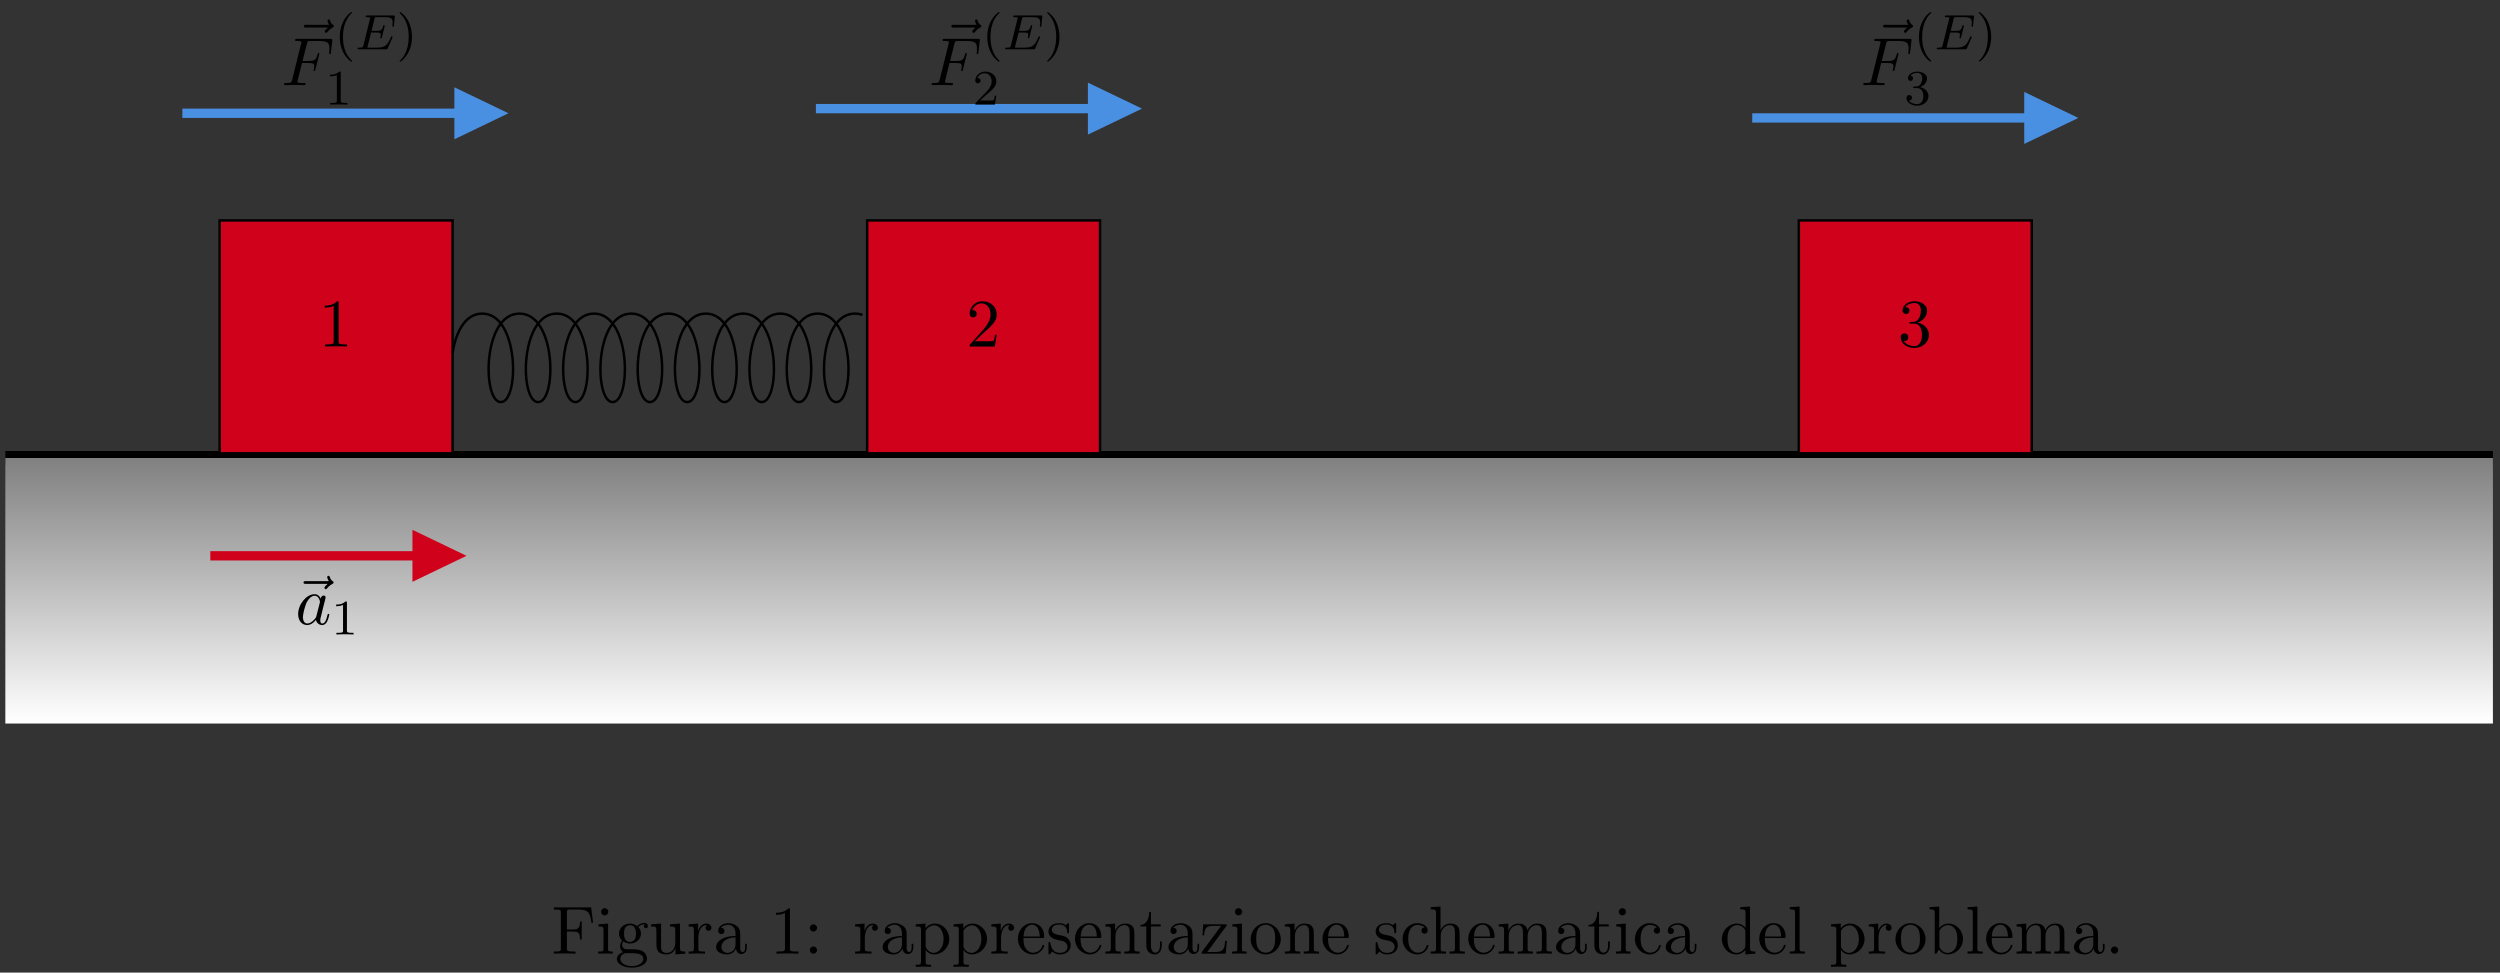 <?xml version="1.0" encoding="UTF-8"?>
<svg xmlns="http://www.w3.org/2000/svg" xmlns:xlink="http://www.w3.org/1999/xlink" width="401pt" height="156pt" viewBox="0 0 401 156" version="1.1">
<rect x="0" y="0" width="401" height="156" fill="#333333" stroke="none"/>
<defs>
<g>
<symbol overflow="visible" id="glyph0-0">
<path style="stroke:none;" d=""/>
</symbol>
<symbol overflow="visible" id="glyph0-1">
<path style="stroke:none;" d="M 3.203 -6.984 C 3.203 -7.234 3.203 -7.266 2.953 -7.266 C 2.281 -6.562 1.312 -6.562 0.969 -6.562 L 0.969 -6.234 C 1.188 -6.234 1.828 -6.234 2.406 -6.516 L 2.406 -0.859 C 2.406 -0.469 2.359 -0.344 1.391 -0.344 L 1.031 -0.344 L 1.031 0 C 1.422 -0.031 2.359 -0.031 2.797 -0.031 C 3.234 -0.031 4.188 -0.031 4.562 0 L 4.562 -0.344 L 4.219 -0.344 C 3.234 -0.344 3.203 -0.453 3.203 -0.859 Z M 3.203 -6.984 "/>
</symbol>
<symbol overflow="visible" id="glyph0-2">
<path style="stroke:none;" d="M 1.391 -0.844 L 2.547 -1.969 C 4.25 -3.469 4.891 -4.062 4.891 -5.141 C 4.891 -6.391 3.922 -7.266 2.578 -7.266 C 1.359 -7.266 0.547 -6.266 0.547 -5.297 C 0.547 -4.672 1.094 -4.672 1.125 -4.672 C 1.312 -4.672 1.688 -4.812 1.688 -5.25 C 1.688 -5.547 1.5 -5.828 1.109 -5.828 C 1.031 -5.828 1 -5.828 0.969 -5.812 C 1.219 -6.516 1.812 -6.922 2.438 -6.922 C 3.438 -6.922 3.906 -6.047 3.906 -5.141 C 3.906 -4.281 3.359 -3.406 2.766 -2.734 L 0.672 -0.406 C 0.547 -0.281 0.547 -0.266 0.547 0 L 4.594 0 L 4.891 -1.891 L 4.625 -1.891 C 4.562 -1.578 4.5 -1.094 4.391 -0.922 C 4.312 -0.844 3.594 -0.844 3.344 -0.844 Z M 1.391 -0.844 "/>
</symbol>
<symbol overflow="visible" id="glyph0-3">
<path style="stroke:none;" d="M 3.156 -3.844 C 4.062 -4.141 4.688 -4.891 4.688 -5.766 C 4.688 -6.656 3.734 -7.266 2.688 -7.266 C 1.578 -7.266 0.75 -6.609 0.75 -5.781 C 0.75 -5.422 1 -5.219 1.312 -5.219 C 1.641 -5.219 1.859 -5.453 1.859 -5.766 C 1.859 -6.312 1.359 -6.312 1.188 -6.312 C 1.531 -6.844 2.25 -6.984 2.641 -6.984 C 3.094 -6.984 3.688 -6.75 3.688 -5.766 C 3.688 -5.641 3.672 -5 3.375 -4.531 C 3.047 -4 2.688 -3.969 2.406 -3.953 C 2.328 -3.953 2.062 -3.922 1.984 -3.922 C 1.891 -3.922 1.828 -3.906 1.828 -3.797 C 1.828 -3.672 1.891 -3.672 2.078 -3.672 L 2.562 -3.672 C 3.453 -3.672 3.859 -2.938 3.859 -1.859 C 3.859 -0.375 3.109 -0.062 2.625 -0.062 C 2.156 -0.062 1.344 -0.25 0.953 -0.891 C 1.344 -0.844 1.672 -1.078 1.672 -1.5 C 1.672 -1.891 1.391 -2.109 1.062 -2.109 C 0.812 -2.109 0.453 -1.953 0.453 -1.469 C 0.453 -0.484 1.469 0.234 2.656 0.234 C 3.984 0.234 4.984 -0.75 4.984 -1.859 C 4.984 -2.766 4.297 -3.609 3.156 -3.844 Z M 3.156 -3.844 "/>
</symbol>
<symbol overflow="visible" id="glyph0-4">
<path style="stroke:none;" d="M 6.344 -7.422 L 0.359 -7.422 L 0.359 -7.078 L 0.625 -7.078 C 1.469 -7.078 1.484 -6.953 1.484 -6.562 L 1.484 -0.844 C 1.484 -0.453 1.469 -0.344 0.625 -0.344 L 0.359 -0.344 L 0.359 0 C 0.734 -0.031 1.594 -0.031 2.016 -0.031 C 2.469 -0.031 3.453 -0.031 3.844 0 L 3.844 -0.344 L 3.484 -0.344 C 2.453 -0.344 2.453 -0.484 2.453 -0.859 L 2.453 -3.547 L 3.391 -3.547 C 4.438 -3.547 4.547 -3.203 4.547 -2.266 L 4.828 -2.266 L 4.828 -5.156 L 4.547 -5.156 C 4.547 -4.25 4.438 -3.875 3.391 -3.875 L 2.453 -3.875 L 2.453 -6.641 C 2.453 -7 2.469 -7.078 2.984 -7.078 L 4.297 -7.078 C 5.938 -7.078 6.203 -6.469 6.375 -4.969 L 6.656 -4.969 Z M 6.344 -7.422 "/>
</symbol>
<symbol overflow="visible" id="glyph0-5">
<path style="stroke:none;" d="M 1.938 -4.828 L 0.406 -4.703 L 0.406 -4.359 C 1.109 -4.359 1.203 -4.297 1.203 -3.766 L 1.203 -0.828 C 1.203 -0.344 1.094 -0.344 0.359 -0.344 L 0.359 0 C 0.703 -0.016 1.297 -0.031 1.562 -0.031 C 1.938 -0.031 2.328 -0.016 2.688 0 L 2.688 -0.344 C 1.969 -0.344 1.938 -0.391 1.938 -0.812 Z M 1.969 -6.719 C 1.969 -7.062 1.703 -7.297 1.391 -7.297 C 1.062 -7.297 0.812 -7 0.812 -6.719 C 0.812 -6.422 1.062 -6.141 1.391 -6.141 C 1.703 -6.141 1.969 -6.375 1.969 -6.719 Z M 1.969 -6.719 "/>
</symbol>
<symbol overflow="visible" id="glyph0-6">
<path style="stroke:none;" d="M 2.422 -1.875 C 1.469 -1.875 1.469 -2.969 1.469 -3.219 C 1.469 -3.516 1.484 -3.859 1.641 -4.141 C 1.734 -4.266 1.984 -4.562 2.422 -4.562 C 3.375 -4.562 3.375 -3.484 3.375 -3.234 C 3.375 -2.938 3.359 -2.578 3.203 -2.312 C 3.109 -2.188 2.859 -1.875 2.422 -1.875 Z M 1.156 -1.453 C 1.156 -1.5 1.156 -1.75 1.344 -1.969 C 1.766 -1.656 2.219 -1.625 2.422 -1.625 C 3.438 -1.625 4.188 -2.375 4.188 -3.219 C 4.188 -3.625 4.016 -4.031 3.734 -4.281 C 4.141 -4.641 4.531 -4.703 4.719 -4.703 C 4.75 -4.703 4.797 -4.703 4.828 -4.688 C 4.719 -4.641 4.656 -4.531 4.656 -4.391 C 4.656 -4.203 4.797 -4.078 4.969 -4.078 C 5.078 -4.078 5.297 -4.156 5.297 -4.406 C 5.297 -4.594 5.156 -4.938 4.734 -4.938 C 4.516 -4.938 4.031 -4.875 3.578 -4.422 C 3.125 -4.781 2.656 -4.828 2.422 -4.828 C 1.406 -4.828 0.656 -4.062 0.656 -3.234 C 0.656 -2.75 0.891 -2.328 1.172 -2.109 C 1.031 -1.938 0.828 -1.578 0.828 -1.203 C 0.828 -0.859 0.969 -0.453 1.312 -0.234 C 0.656 -0.047 0.312 0.422 0.312 0.859 C 0.312 1.641 1.391 2.25 2.719 2.25 C 4 2.25 5.141 1.688 5.141 0.844 C 5.141 0.453 4.984 -0.094 4.422 -0.406 C 3.844 -0.703 3.219 -0.703 2.547 -0.703 C 2.281 -0.703 1.812 -0.703 1.734 -0.719 C 1.391 -0.766 1.156 -1.094 1.156 -1.453 Z M 2.719 2 C 1.625 2 0.875 1.438 0.875 0.859 C 0.875 0.359 1.281 -0.047 1.766 -0.078 L 2.406 -0.078 C 3.344 -0.078 4.562 -0.078 4.562 0.859 C 4.562 1.453 3.797 2 2.719 2 Z M 2.719 2 "/>
</symbol>
<symbol overflow="visible" id="glyph0-7">
<path style="stroke:none;" d="M 4.266 -0.859 L 4.266 0.125 L 5.828 0 L 5.828 -0.344 C 5.078 -0.344 4.984 -0.422 4.984 -0.953 L 4.984 -4.828 L 3.375 -4.703 L 3.375 -4.359 C 4.141 -4.359 4.234 -4.281 4.234 -3.75 L 4.234 -1.812 C 4.234 -0.859 3.703 -0.125 2.906 -0.125 C 2 -0.125 1.953 -0.625 1.953 -1.203 L 1.953 -4.828 L 0.344 -4.703 L 0.344 -4.359 C 1.203 -4.359 1.203 -4.328 1.203 -3.359 L 1.203 -1.719 C 1.203 -0.875 1.203 0.125 2.859 0.125 C 3.469 0.125 3.953 -0.188 4.266 -0.859 Z M 4.266 -0.859 "/>
</symbol>
<symbol overflow="visible" id="glyph0-8">
<path style="stroke:none;" d="M 1.828 -3.625 L 1.828 -4.828 L 0.312 -4.703 L 0.312 -4.359 C 1.062 -4.359 1.156 -4.281 1.156 -3.75 L 1.156 -0.828 C 1.156 -0.344 1.031 -0.344 0.312 -0.344 L 0.312 0 C 0.734 -0.016 1.25 -0.031 1.547 -0.031 C 1.984 -0.031 2.5 -0.031 2.938 0 L 2.938 -0.344 L 2.703 -0.344 C 1.891 -0.344 1.875 -0.453 1.875 -0.844 L 1.875 -2.531 C 1.875 -3.609 2.328 -4.578 3.156 -4.578 C 3.234 -4.578 3.266 -4.578 3.281 -4.562 C 3.25 -4.562 3.031 -4.422 3.031 -4.141 C 3.031 -3.844 3.266 -3.672 3.5 -3.672 C 3.703 -3.672 3.969 -3.812 3.969 -4.156 C 3.969 -4.5 3.625 -4.828 3.156 -4.828 C 2.359 -4.828 1.969 -4.094 1.828 -3.625 Z M 1.828 -3.625 "/>
</symbol>
<symbol overflow="visible" id="glyph0-9">
<path style="stroke:none;" d="M 3.625 -0.828 C 3.672 -0.391 3.969 0.062 4.484 0.062 C 4.719 0.062 5.375 -0.094 5.375 -0.969 L 5.375 -1.578 L 5.109 -1.578 L 5.109 -0.969 C 5.109 -0.344 4.828 -0.266 4.719 -0.266 C 4.359 -0.266 4.312 -0.766 4.312 -0.812 L 4.312 -3 C 4.312 -3.453 4.312 -3.875 3.922 -4.281 C 3.484 -4.719 2.938 -4.891 2.422 -4.891 C 1.531 -4.891 0.781 -4.375 0.781 -3.656 C 0.781 -3.328 1 -3.141 1.281 -3.141 C 1.578 -3.141 1.781 -3.359 1.781 -3.641 C 1.781 -3.781 1.719 -4.141 1.219 -4.141 C 1.516 -4.531 2.047 -4.641 2.406 -4.641 C 2.938 -4.641 3.562 -4.219 3.562 -3.25 L 3.562 -2.844 C 3 -2.812 2.234 -2.781 1.547 -2.453 C 0.734 -2.078 0.453 -1.516 0.453 -1.031 C 0.453 -0.156 1.516 0.125 2.203 0.125 C 2.922 0.125 3.422 -0.312 3.625 -0.828 Z M 3.562 -2.625 L 3.562 -1.531 C 3.562 -0.484 2.766 -0.125 2.281 -0.125 C 1.75 -0.125 1.297 -0.5 1.297 -1.047 C 1.297 -1.641 1.75 -2.547 3.562 -2.625 Z M 3.562 -2.625 "/>
</symbol>
<symbol overflow="visible" id="glyph0-10">
<path style="stroke:none;" d="M 2.094 -4.125 C 2.094 -4.438 1.828 -4.703 1.516 -4.703 C 1.203 -4.703 0.938 -4.438 0.938 -4.125 C 0.938 -3.812 1.203 -3.547 1.516 -3.547 C 1.828 -3.547 2.094 -3.812 2.094 -4.125 Z M 2.094 -0.578 C 2.094 -0.891 1.828 -1.156 1.516 -1.156 C 1.203 -1.156 0.938 -0.891 0.938 -0.578 C 0.938 -0.266 1.203 0 1.516 0 C 1.828 0 2.094 -0.266 2.094 -0.578 Z M 2.094 -0.578 "/>
</symbol>
<symbol overflow="visible" id="glyph0-11">
<path style="stroke:none;" d="M 1.875 -4.094 L 1.875 -4.828 L 0.312 -4.703 L 0.312 -4.359 C 1.078 -4.359 1.156 -4.297 1.156 -3.812 L 1.156 1.281 C 1.156 1.781 1.031 1.781 0.312 1.781 L 0.312 2.109 C 0.672 2.109 1.25 2.078 1.531 2.078 C 1.828 2.078 2.375 2.109 2.766 2.109 L 2.766 1.781 C 2.031 1.781 1.906 1.781 1.906 1.281 L 1.906 -0.641 C 1.969 -0.469 2.422 0.125 3.25 0.125 C 4.547 0.125 5.688 -0.953 5.688 -2.359 C 5.688 -3.734 4.625 -4.828 3.406 -4.828 C 2.547 -4.828 2.094 -4.344 1.875 -4.094 Z M 1.906 -1.25 L 1.906 -3.672 C 2.219 -4.234 2.766 -4.547 3.312 -4.547 C 4.109 -4.547 4.781 -3.594 4.781 -2.359 C 4.781 -1.031 4.016 -0.125 3.203 -0.125 C 2.766 -0.125 2.359 -0.344 2.062 -0.781 C 1.906 -1.016 1.906 -1.031 1.906 -1.25 Z M 1.906 -1.25 "/>
</symbol>
<symbol overflow="visible" id="glyph0-12">
<path style="stroke:none;" d="M 1.219 -2.75 C 1.281 -4.375 2.203 -4.641 2.578 -4.641 C 3.703 -4.641 3.812 -3.172 3.812 -2.75 Z M 1.203 -2.516 L 4.25 -2.516 C 4.5 -2.516 4.531 -2.516 4.531 -2.75 C 4.531 -3.828 3.938 -4.891 2.578 -4.891 C 1.312 -4.891 0.312 -3.766 0.312 -2.406 C 0.312 -0.938 1.453 0.125 2.703 0.125 C 4.031 0.125 4.531 -1.094 4.531 -1.297 C 4.531 -1.406 4.438 -1.422 4.391 -1.422 C 4.281 -1.422 4.266 -1.359 4.25 -1.281 C 3.859 -0.156 2.875 -0.156 2.766 -0.156 C 2.219 -0.156 1.781 -0.484 1.531 -0.891 C 1.203 -1.406 1.203 -2.125 1.203 -2.516 Z M 1.203 -2.516 "/>
</symbol>
<symbol overflow="visible" id="glyph0-13">
<path style="stroke:none;" d="M 2.266 -2.109 C 2.516 -2.078 3.406 -1.891 3.406 -1.109 C 3.406 -0.562 3.016 -0.125 2.172 -0.125 C 1.25 -0.125 0.859 -0.734 0.656 -1.672 C 0.625 -1.812 0.609 -1.859 0.5 -1.859 C 0.359 -1.859 0.359 -1.781 0.359 -1.578 L 0.359 -0.141 C 0.359 0.047 0.359 0.125 0.484 0.125 C 0.531 0.125 0.547 0.109 0.75 -0.094 C 0.781 -0.125 0.781 -0.141 0.969 -0.344 C 1.453 0.109 1.938 0.125 2.172 0.125 C 3.422 0.125 3.922 -0.609 3.922 -1.391 C 3.922 -1.969 3.594 -2.297 3.469 -2.438 C 3.109 -2.781 2.688 -2.875 2.219 -2.953 C 1.609 -3.078 0.891 -3.219 0.891 -3.844 C 0.891 -4.234 1.172 -4.672 2.109 -4.672 C 3.297 -4.672 3.359 -3.703 3.375 -3.359 C 3.391 -3.266 3.484 -3.266 3.516 -3.266 C 3.656 -3.266 3.656 -3.312 3.656 -3.516 L 3.656 -4.625 C 3.656 -4.812 3.656 -4.891 3.531 -4.891 C 3.484 -4.891 3.453 -4.891 3.312 -4.75 C 3.281 -4.719 3.172 -4.609 3.125 -4.578 C 2.719 -4.891 2.266 -4.891 2.109 -4.891 C 0.781 -4.891 0.359 -4.156 0.359 -3.547 C 0.359 -3.156 0.531 -2.859 0.828 -2.625 C 1.172 -2.328 1.484 -2.266 2.266 -2.109 Z M 2.266 -2.109 "/>
</symbol>
<symbol overflow="visible" id="glyph0-14">
<path style="stroke:none;" d="M 1.203 -3.75 L 1.203 -0.828 C 1.203 -0.344 1.078 -0.344 0.344 -0.344 L 0.344 0 C 0.734 -0.016 1.281 -0.031 1.578 -0.031 C 1.859 -0.031 2.438 -0.016 2.797 0 L 2.797 -0.344 C 2.078 -0.344 1.953 -0.344 1.953 -0.828 L 1.953 -2.828 C 1.953 -3.969 2.719 -4.578 3.422 -4.578 C 4.109 -4.578 4.234 -3.984 4.234 -3.375 L 4.234 -0.828 C 4.234 -0.344 4.109 -0.344 3.375 -0.344 L 3.375 0 C 3.766 -0.016 4.312 -0.031 4.609 -0.031 C 4.891 -0.031 5.469 -0.016 5.828 0 L 5.828 -0.344 C 5.266 -0.344 5 -0.344 4.984 -0.672 L 4.984 -2.75 C 4.984 -3.688 4.984 -4.031 4.641 -4.422 C 4.5 -4.609 4.141 -4.828 3.5 -4.828 C 2.703 -4.828 2.188 -4.359 1.891 -3.672 L 1.891 -4.828 L 0.344 -4.703 L 0.344 -4.359 C 1.109 -4.359 1.203 -4.281 1.203 -3.75 Z M 1.203 -3.75 "/>
</symbol>
<symbol overflow="visible" id="glyph0-15">
<path style="stroke:none;" d="M 1.891 -4.359 L 3.453 -4.359 L 3.453 -4.703 L 1.891 -4.703 L 1.891 -6.703 L 1.609 -6.703 C 1.609 -5.812 1.281 -4.641 0.203 -4.609 L 0.203 -4.359 L 1.141 -4.359 L 1.141 -1.359 C 1.141 -0.016 2.156 0.125 2.547 0.125 C 3.312 0.125 3.625 -0.656 3.625 -1.359 L 3.625 -1.969 L 3.344 -1.969 L 3.344 -1.375 C 3.344 -0.562 3.016 -0.156 2.625 -0.156 C 1.891 -0.156 1.891 -1.141 1.891 -1.328 Z M 1.891 -4.359 "/>
</symbol>
<symbol overflow="visible" id="glyph0-16">
<path style="stroke:none;" d="M 4.25 -4.375 C 4.359 -4.5 4.359 -4.516 4.359 -4.562 C 4.359 -4.703 4.266 -4.703 4.062 -4.703 L 0.578 -4.703 L 0.453 -2.938 L 0.734 -2.938 C 0.797 -4.062 1 -4.453 2.203 -4.453 L 3.453 -4.453 L 0.406 -0.344 C 0.312 -0.234 0.312 -0.203 0.312 -0.156 C 0.312 0 0.375 0 0.594 0 L 4.188 0 L 4.375 -2.047 L 4.094 -2.047 C 4 -0.75 3.781 -0.266 2.516 -0.266 L 1.219 -0.266 Z M 4.25 -4.375 "/>
</symbol>
<symbol overflow="visible" id="glyph0-17">
<path style="stroke:none;" d="M 5.141 -2.328 C 5.141 -3.734 4.047 -4.891 2.719 -4.891 C 1.359 -4.891 0.312 -3.703 0.312 -2.328 C 0.312 -0.922 1.438 0.125 2.719 0.125 C 4.031 0.125 5.141 -0.953 5.141 -2.328 Z M 2.719 -0.156 C 2.25 -0.156 1.781 -0.375 1.484 -0.891 C 1.203 -1.359 1.203 -2.031 1.203 -2.422 C 1.203 -2.844 1.203 -3.438 1.469 -3.922 C 1.766 -4.422 2.281 -4.641 2.719 -4.641 C 3.203 -4.641 3.672 -4.406 3.953 -3.938 C 4.234 -3.469 4.234 -2.828 4.234 -2.422 C 4.234 -2.031 4.234 -1.438 3.984 -0.953 C 3.75 -0.469 3.266 -0.156 2.719 -0.156 Z M 2.719 -0.156 "/>
</symbol>
<symbol overflow="visible" id="glyph0-18">
<path style="stroke:none;" d="M 1.281 -2.375 C 1.281 -4.156 2.172 -4.609 2.75 -4.609 C 2.844 -4.609 3.531 -4.609 3.922 -4.203 C 3.469 -4.172 3.406 -3.844 3.406 -3.703 C 3.406 -3.422 3.594 -3.203 3.906 -3.203 C 4.188 -3.203 4.406 -3.391 4.406 -3.719 C 4.406 -4.453 3.578 -4.891 2.734 -4.891 C 1.375 -4.891 0.375 -3.703 0.375 -2.359 C 0.375 -0.953 1.453 0.125 2.719 0.125 C 4.172 0.125 4.531 -1.188 4.531 -1.297 C 4.531 -1.406 4.422 -1.406 4.391 -1.406 C 4.281 -1.406 4.266 -1.359 4.25 -1.297 C 3.922 -0.281 3.219 -0.156 2.812 -0.156 C 2.234 -0.156 1.281 -0.625 1.281 -2.375 Z M 1.281 -2.375 "/>
</symbol>
<symbol overflow="visible" id="glyph0-19">
<path style="stroke:none;" d="M 1.203 -0.828 C 1.203 -0.344 1.078 -0.344 0.344 -0.344 L 0.344 0 C 0.734 -0.016 1.281 -0.031 1.578 -0.031 C 1.859 -0.031 2.438 -0.016 2.797 0 L 2.797 -0.344 C 2.078 -0.344 1.953 -0.344 1.953 -0.828 L 1.953 -2.828 C 1.953 -3.969 2.719 -4.578 3.422 -4.578 C 4.109 -4.578 4.234 -3.984 4.234 -3.375 L 4.234 -0.828 C 4.234 -0.344 4.109 -0.344 3.375 -0.344 L 3.375 0 C 3.766 -0.016 4.312 -0.031 4.609 -0.031 C 4.891 -0.031 5.469 -0.016 5.828 0 L 5.828 -0.344 C 5.266 -0.344 5 -0.344 4.984 -0.672 L 4.984 -2.75 C 4.984 -3.688 4.984 -4.031 4.641 -4.422 C 4.5 -4.609 4.141 -4.828 3.5 -4.828 C 2.578 -4.828 2.109 -4.172 1.922 -3.75 L 1.922 -7.562 L 0.344 -7.453 L 0.344 -7.109 C 1.109 -7.109 1.203 -7.031 1.203 -6.5 Z M 1.203 -0.828 "/>
</symbol>
<symbol overflow="visible" id="glyph0-20">
<path style="stroke:none;" d="M 1.203 -3.75 L 1.203 -0.828 C 1.203 -0.344 1.078 -0.344 0.344 -0.344 L 0.344 0 C 0.734 -0.016 1.281 -0.031 1.578 -0.031 C 1.859 -0.031 2.438 -0.016 2.797 0 L 2.797 -0.344 C 2.078 -0.344 1.953 -0.344 1.953 -0.828 L 1.953 -2.828 C 1.953 -3.969 2.719 -4.578 3.422 -4.578 C 4.109 -4.578 4.234 -3.984 4.234 -3.375 L 4.234 -0.828 C 4.234 -0.344 4.109 -0.344 3.375 -0.344 L 3.375 0 C 3.766 -0.016 4.312 -0.031 4.609 -0.031 C 4.891 -0.031 5.469 -0.016 5.828 0 L 5.828 -0.344 C 5.109 -0.344 4.984 -0.344 4.984 -0.828 L 4.984 -2.828 C 4.984 -3.969 5.766 -4.578 6.453 -4.578 C 7.141 -4.578 7.266 -3.984 7.266 -3.375 L 7.266 -0.828 C 7.266 -0.344 7.141 -0.344 6.406 -0.344 L 6.406 0 C 6.797 -0.016 7.344 -0.031 7.641 -0.031 C 7.922 -0.031 8.5 -0.016 8.859 0 L 8.859 -0.344 C 8.297 -0.344 8.031 -0.344 8.016 -0.672 L 8.016 -2.75 C 8.016 -3.688 8.016 -4.031 7.672 -4.422 C 7.531 -4.609 7.172 -4.828 6.531 -4.828 C 5.609 -4.828 5.141 -4.172 4.953 -3.75 C 4.797 -4.703 3.984 -4.828 3.5 -4.828 C 2.703 -4.828 2.188 -4.359 1.891 -3.672 L 1.891 -4.828 L 0.344 -4.703 L 0.344 -4.359 C 1.109 -4.359 1.203 -4.281 1.203 -3.75 Z M 1.203 -3.75 "/>
</symbol>
<symbol overflow="visible" id="glyph0-21">
<path style="stroke:none;" d="M 4.141 -0.594 L 4.141 0.125 L 5.75 0 L 5.75 -0.344 C 4.984 -0.344 4.891 -0.422 4.891 -0.953 L 4.891 -7.562 L 3.328 -7.453 L 3.328 -7.109 C 4.094 -7.109 4.172 -7.031 4.172 -6.5 L 4.172 -4.141 C 3.859 -4.531 3.391 -4.828 2.797 -4.828 C 1.516 -4.828 0.375 -3.75 0.375 -2.344 C 0.375 -0.953 1.438 0.125 2.688 0.125 C 3.375 0.125 3.875 -0.25 4.141 -0.594 Z M 4.141 -3.516 L 4.141 -1.281 C 4.141 -1.094 4.141 -1.062 4.031 -0.891 C 3.703 -0.359 3.203 -0.125 2.734 -0.125 C 2.25 -0.125 1.859 -0.406 1.594 -0.812 C 1.312 -1.266 1.281 -1.891 1.281 -2.328 C 1.281 -2.734 1.297 -3.391 1.609 -3.875 C 1.844 -4.219 2.25 -4.578 2.844 -4.578 C 3.234 -4.578 3.688 -4.422 4.031 -3.922 C 4.141 -3.734 4.141 -3.719 4.141 -3.516 Z M 4.141 -3.516 "/>
</symbol>
<symbol overflow="visible" id="glyph0-22">
<path style="stroke:none;" d="M 1.938 -7.562 L 0.359 -7.453 L 0.359 -7.109 C 1.125 -7.109 1.203 -7.031 1.203 -6.5 L 1.203 -0.828 C 1.203 -0.344 1.094 -0.344 0.359 -0.344 L 0.359 0 C 0.719 -0.016 1.297 -0.031 1.578 -0.031 C 1.844 -0.031 2.375 -0.016 2.781 0 L 2.781 -0.344 C 2.047 -0.344 1.938 -0.344 1.938 -0.828 Z M 1.938 -7.562 "/>
</symbol>
<symbol overflow="visible" id="glyph0-23">
<path style="stroke:none;" d="M 1.875 -4.109 L 1.875 -7.562 L 0.312 -7.453 L 0.312 -7.109 C 1.062 -7.109 1.156 -7.031 1.156 -6.5 L 1.156 0 L 1.422 0 C 1.438 -0.016 1.531 -0.156 1.828 -0.672 C 1.984 -0.422 2.438 0.125 3.25 0.125 C 4.547 0.125 5.688 -0.953 5.688 -2.359 C 5.688 -3.734 4.609 -4.828 3.375 -4.828 C 2.516 -4.828 2.047 -4.312 1.875 -4.109 Z M 1.906 -1.25 L 1.906 -3.484 C 1.906 -3.703 1.906 -3.703 2.031 -3.875 C 2.453 -4.5 3.047 -4.578 3.312 -4.578 C 3.812 -4.578 4.203 -4.297 4.453 -3.875 C 4.75 -3.438 4.781 -2.812 4.781 -2.359 C 4.781 -1.969 4.75 -1.312 4.438 -0.812 C 4.203 -0.484 3.797 -0.125 3.203 -0.125 C 2.719 -0.125 2.328 -0.375 2.062 -0.781 C 1.906 -1.016 1.906 -1.047 1.906 -1.25 Z M 1.906 -1.25 "/>
</symbol>
<symbol overflow="visible" id="glyph0-24">
<path style="stroke:none;" d="M 2.094 -0.578 C 2.094 -0.891 1.828 -1.156 1.516 -1.156 C 1.203 -1.156 0.938 -0.891 0.938 -0.578 C 0.938 -0.266 1.203 0 1.516 0 C 1.828 0 2.094 -0.266 2.094 -0.578 Z M 2.094 -0.578 "/>
</symbol>
<symbol overflow="visible" id="glyph1-0">
<path style="stroke:none;" d=""/>
</symbol>
<symbol overflow="visible" id="glyph1-1">
<path style="stroke:none;" d="M 5.859 -6.484 C 5.703 -6.344 5.344 -6.047 5.344 -5.844 C 5.344 -5.734 5.453 -5.625 5.562 -5.625 C 5.656 -5.625 5.719 -5.703 5.766 -5.766 C 5.906 -5.938 6.156 -6.234 6.625 -6.484 C 6.703 -6.516 6.812 -6.578 6.812 -6.703 C 6.812 -6.812 6.734 -6.875 6.656 -6.922 C 6.422 -7.094 6.297 -7.281 6.219 -7.547 C 6.188 -7.641 6.156 -7.781 6 -7.781 C 5.844 -7.781 5.781 -7.641 5.781 -7.562 C 5.781 -7.5 5.875 -7.156 6.047 -6.922 L 2.359 -6.922 C 2.188 -6.922 1.984 -6.922 1.984 -6.703 C 1.984 -6.484 2.188 -6.484 2.359 -6.484 Z M 5.859 -6.484 "/>
</symbol>
<symbol overflow="visible" id="glyph1-2">
<path style="stroke:none;" d="M 3.297 -3.547 L 4.359 -3.547 C 5.188 -3.547 5.266 -3.375 5.266 -3.047 C 5.266 -2.984 5.266 -2.844 5.188 -2.516 C 5.172 -2.469 5.156 -2.422 5.156 -2.406 C 5.156 -2.312 5.219 -2.266 5.297 -2.266 C 5.406 -2.266 5.406 -2.297 5.453 -2.5 L 6.047 -4.859 C 6.078 -4.984 6.078 -5 6.078 -5.031 C 6.078 -5.062 6.062 -5.156 5.953 -5.156 C 5.844 -5.156 5.828 -5.109 5.797 -4.922 C 5.562 -4.078 5.312 -3.875 4.391 -3.875 L 3.391 -3.875 L 4.094 -6.656 C 4.188 -7.031 4.203 -7.078 4.672 -7.078 L 6.125 -7.078 C 7.453 -7.078 7.703 -6.719 7.703 -5.875 C 7.703 -5.625 7.703 -5.578 7.672 -5.297 C 7.656 -5.141 7.656 -5.125 7.656 -5.094 C 7.656 -5.031 7.688 -4.969 7.781 -4.969 C 7.906 -4.969 7.922 -5.031 7.938 -5.234 L 8.156 -7.125 C 8.188 -7.422 8.141 -7.422 7.859 -7.422 L 2.516 -7.422 C 2.297 -7.422 2.188 -7.422 2.188 -7.203 C 2.188 -7.078 2.297 -7.078 2.5 -7.078 C 2.906 -7.078 3.203 -7.078 3.203 -6.875 C 3.203 -6.844 3.203 -6.812 3.156 -6.625 L 1.719 -0.844 C 1.609 -0.422 1.578 -0.344 0.719 -0.344 C 0.531 -0.344 0.422 -0.344 0.422 -0.125 C 0.422 0 0.547 0 0.578 0 C 0.891 0 1.703 -0.031 2.016 -0.031 C 2.375 -0.031 3.281 0 3.641 0 C 3.734 0 3.875 0 3.875 -0.203 C 3.875 -0.297 3.812 -0.312 3.812 -0.328 C 3.781 -0.344 3.75 -0.344 3.5 -0.344 C 3.266 -0.344 3.203 -0.344 2.938 -0.359 C 2.625 -0.391 2.578 -0.438 2.578 -0.578 C 2.578 -0.594 2.578 -0.672 2.625 -0.828 Z M 3.297 -3.547 "/>
</symbol>
<symbol overflow="visible" id="glyph1-3">
<path style="stroke:none;" d="M 4.062 -4.125 C 3.875 -4.531 3.562 -4.828 3.062 -4.828 C 1.781 -4.828 0.438 -3.219 0.438 -1.625 C 0.438 -0.594 1.031 0.125 1.891 0.125 C 2.109 0.125 2.656 0.078 3.297 -0.703 C 3.391 -0.234 3.781 0.125 4.297 0.125 C 4.672 0.125 4.922 -0.125 5.109 -0.484 C 5.297 -0.875 5.438 -1.531 5.438 -1.562 C 5.438 -1.672 5.328 -1.672 5.297 -1.672 C 5.188 -1.672 5.188 -1.625 5.141 -1.469 C 4.969 -0.766 4.766 -0.125 4.312 -0.125 C 4.031 -0.125 3.984 -0.406 3.984 -0.625 C 3.984 -0.859 4.016 -0.953 4.141 -1.422 C 4.25 -1.891 4.281 -2 4.375 -2.406 L 4.766 -3.938 C 4.844 -4.25 4.844 -4.266 4.844 -4.312 C 4.844 -4.5 4.719 -4.609 4.531 -4.609 C 4.266 -4.609 4.094 -4.359 4.062 -4.125 Z M 3.359 -1.297 C 3.297 -1.094 3.297 -1.078 3.141 -0.891 C 2.656 -0.297 2.219 -0.125 1.906 -0.125 C 1.359 -0.125 1.203 -0.719 1.203 -1.141 C 1.203 -1.688 1.562 -3.031 1.812 -3.531 C 2.156 -4.172 2.641 -4.578 3.078 -4.578 C 3.781 -4.578 3.938 -3.688 3.938 -3.625 C 3.938 -3.562 3.922 -3.484 3.906 -3.438 Z M 3.359 -1.297 "/>
</symbol>
<symbol overflow="visible" id="glyph2-0">
<path style="stroke:none;" d=""/>
</symbol>
<symbol overflow="visible" id="glyph2-1">
<path style="stroke:none;" d="M 2.656 1.984 C 2.719 1.984 2.812 1.984 2.812 1.891 C 2.812 1.859 2.812 1.859 2.703 1.75 C 1.609 0.719 1.344 -0.75 1.344 -1.984 C 1.344 -4.281 2.281 -5.359 2.688 -5.734 C 2.812 -5.828 2.812 -5.844 2.812 -5.875 C 2.812 -5.922 2.781 -5.969 2.703 -5.969 C 2.578 -5.969 2.172 -5.562 2.109 -5.5 C 1.047 -4.375 0.828 -2.953 0.828 -1.984 C 0.828 -0.203 1.562 1.234 2.656 1.984 Z M 2.656 1.984 "/>
</symbol>
<symbol overflow="visible" id="glyph2-2">
<path style="stroke:none;" d="M 2.469 -1.984 C 2.469 -2.75 2.328 -3.656 1.844 -4.594 C 1.453 -5.328 0.719 -5.969 0.578 -5.969 C 0.5 -5.969 0.484 -5.922 0.484 -5.875 C 0.484 -5.844 0.484 -5.828 0.578 -5.734 C 1.688 -4.672 1.938 -3.219 1.938 -1.984 C 1.938 0.297 1 1.375 0.594 1.75 C 0.484 1.844 0.484 1.859 0.484 1.891 C 0.484 1.938 0.5 1.984 0.578 1.984 C 0.703 1.984 1.109 1.578 1.172 1.516 C 2.234 0.391 2.469 -1.031 2.469 -1.984 Z M 2.469 -1.984 "/>
</symbol>
<symbol overflow="visible" id="glyph2-3">
<path style="stroke:none;" d="M 2.5 -5.078 C 2.5 -5.297 2.484 -5.297 2.266 -5.297 C 1.938 -4.984 1.516 -4.797 0.766 -4.797 L 0.766 -4.531 C 0.984 -4.531 1.406 -4.531 1.875 -4.734 L 1.875 -0.656 C 1.875 -0.359 1.844 -0.266 1.094 -0.266 L 0.812 -0.266 L 0.812 0 C 1.141 -0.031 1.828 -0.031 2.188 -0.031 C 2.547 -0.031 3.234 -0.031 3.562 0 L 3.562 -0.266 L 3.281 -0.266 C 2.531 -0.266 2.5 -0.359 2.5 -0.656 Z M 2.5 -5.078 "/>
</symbol>
<symbol overflow="visible" id="glyph2-4">
<path style="stroke:none;" d="M 2.25 -1.625 C 2.375 -1.75 2.703 -2.016 2.844 -2.125 C 3.328 -2.578 3.797 -3.016 3.797 -3.734 C 3.797 -4.688 3 -5.297 2.016 -5.297 C 1.047 -5.297 0.422 -4.578 0.422 -3.859 C 0.422 -3.469 0.734 -3.422 0.844 -3.422 C 1.016 -3.422 1.266 -3.531 1.266 -3.844 C 1.266 -4.25 0.859 -4.25 0.766 -4.25 C 1 -4.844 1.531 -5.031 1.922 -5.031 C 2.656 -5.031 3.047 -4.406 3.047 -3.734 C 3.047 -2.906 2.469 -2.297 1.516 -1.344 L 0.516 -0.297 C 0.422 -0.219 0.422 -0.203 0.422 0 L 3.562 0 L 3.797 -1.422 L 3.547 -1.422 C 3.531 -1.266 3.469 -0.875 3.375 -0.719 C 3.328 -0.656 2.719 -0.656 2.594 -0.656 L 1.172 -0.656 Z M 2.25 -1.625 "/>
</symbol>
<symbol overflow="visible" id="glyph2-5">
<path style="stroke:none;" d="M 2.016 -2.656 C 2.641 -2.656 3.047 -2.203 3.047 -1.359 C 3.047 -0.359 2.484 -0.078 2.062 -0.078 C 1.625 -0.078 1.016 -0.234 0.734 -0.656 C 1.031 -0.656 1.234 -0.844 1.234 -1.094 C 1.234 -1.359 1.047 -1.531 0.781 -1.531 C 0.578 -1.531 0.344 -1.406 0.344 -1.078 C 0.344 -0.328 1.156 0.172 2.078 0.172 C 3.125 0.172 3.875 -0.562 3.875 -1.359 C 3.875 -2.031 3.344 -2.625 2.531 -2.812 C 3.156 -3.031 3.641 -3.562 3.641 -4.203 C 3.641 -4.844 2.922 -5.297 2.094 -5.297 C 1.234 -5.297 0.594 -4.844 0.594 -4.234 C 0.594 -3.938 0.781 -3.812 1 -3.812 C 1.25 -3.812 1.406 -3.984 1.406 -4.219 C 1.406 -4.516 1.141 -4.625 0.969 -4.625 C 1.312 -5.062 1.922 -5.094 2.062 -5.094 C 2.266 -5.094 2.875 -5.031 2.875 -4.203 C 2.875 -3.656 2.641 -3.312 2.531 -3.188 C 2.297 -2.938 2.109 -2.922 1.625 -2.891 C 1.469 -2.891 1.406 -2.875 1.406 -2.766 C 1.406 -2.656 1.484 -2.656 1.625 -2.656 Z M 2.016 -2.656 "/>
</symbol>
<symbol overflow="visible" id="glyph3-0">
<path style="stroke:none;" d=""/>
</symbol>
<symbol overflow="visible" id="glyph3-1">
<path style="stroke:none;" d="M 5.969 -1.844 C 5.984 -1.875 6 -1.922 6 -1.953 C 6 -1.969 6 -2.078 5.875 -2.078 C 5.797 -2.078 5.781 -2.047 5.703 -1.875 C 5.203 -0.703 4.828 -0.266 3.516 -0.266 L 2.078 -0.266 C 2 -0.281 1.969 -0.281 1.969 -0.328 C 1.969 -0.391 1.984 -0.469 2.016 -0.516 L 2.562 -2.688 L 3.406 -2.688 C 4 -2.688 4.109 -2.594 4.109 -2.328 C 4.109 -2.328 4.109 -2.203 4.062 -1.969 C 4.047 -1.938 4.031 -1.891 4.031 -1.859 C 4.031 -1.859 4.047 -1.75 4.156 -1.75 C 4.25 -1.75 4.266 -1.797 4.297 -1.938 L 4.719 -3.609 C 4.719 -3.625 4.75 -3.75 4.75 -3.766 C 4.75 -3.844 4.688 -3.875 4.625 -3.875 C 4.531 -3.875 4.516 -3.828 4.484 -3.688 C 4.312 -3.062 4.109 -2.953 3.422 -2.953 L 2.625 -2.953 L 3.094 -4.859 C 3.172 -5.141 3.172 -5.156 3.5 -5.156 L 4.75 -5.156 C 5.703 -5.156 6.016 -4.969 6.016 -4.266 C 6.016 -4.094 5.969 -3.891 5.969 -3.75 C 5.969 -3.656 6.031 -3.609 6.094 -3.609 C 6.203 -3.609 6.203 -3.688 6.219 -3.812 L 6.359 -5.172 C 6.375 -5.219 6.375 -5.266 6.375 -5.312 C 6.375 -5.422 6.281 -5.422 6.141 -5.422 L 1.938 -5.422 C 1.781 -5.422 1.688 -5.422 1.688 -5.266 C 1.688 -5.156 1.797 -5.156 1.922 -5.156 C 1.953 -5.156 2.094 -5.156 2.234 -5.141 C 2.406 -5.125 2.422 -5.094 2.422 -5.031 C 2.422 -4.984 2.406 -4.938 2.391 -4.906 L 1.328 -0.625 C 1.25 -0.328 1.234 -0.266 0.641 -0.266 C 0.5 -0.266 0.391 -0.266 0.391 -0.109 C 0.391 0 0.5 0 0.641 0 L 4.953 0 C 5.141 0 5.156 0 5.219 -0.141 Z M 5.969 -1.844 "/>
</symbol>
</g>
<clipPath id="clip1">
  <path d="M 0.855 73.461 L 399.863 73.461 L 399.863 116.055 L 0.855 116.055 Z M 0.855 73.461 "/>
</clipPath>
<linearGradient id="linear0" gradientUnits="userSpaceOnUse" x1="37.501" y1="0" x2="62.499" y2="0" gradientTransform="matrix(0,-1.704,-15.962,0,1397.535,179.949)">
<stop offset="0" style="stop-color:rgb(99.997%,99.997%,99.997%);stop-opacity:1;"/>
<stop offset="0.008" style="stop-color:rgb(99.802%,99.802%,99.802%);stop-opacity:1;"/>
<stop offset="0.016" style="stop-color:rgb(99.411%,99.411%,99.411%);stop-opacity:1;"/>
<stop offset="0.023" style="stop-color:rgb(99.02%,99.02%,99.02%);stop-opacity:1;"/>
<stop offset="0.031" style="stop-color:rgb(98.63%,98.63%,98.63%);stop-opacity:1;"/>
<stop offset="0.039" style="stop-color:rgb(98.239%,98.239%,98.239%);stop-opacity:1;"/>
<stop offset="0.047" style="stop-color:rgb(97.849%,97.849%,97.849%);stop-opacity:1;"/>
<stop offset="0.055" style="stop-color:rgb(97.459%,97.459%,97.459%);stop-opacity:1;"/>
<stop offset="0.062" style="stop-color:rgb(97.069%,97.069%,97.069%);stop-opacity:1;"/>
<stop offset="0.07" style="stop-color:rgb(96.678%,96.678%,96.678%);stop-opacity:1;"/>
<stop offset="0.078" style="stop-color:rgb(96.288%,96.288%,96.288%);stop-opacity:1;"/>
<stop offset="0.086" style="stop-color:rgb(95.897%,95.897%,95.897%);stop-opacity:1;"/>
<stop offset="0.094" style="stop-color:rgb(95.506%,95.506%,95.506%);stop-opacity:1;"/>
<stop offset="0.102" style="stop-color:rgb(95.116%,95.116%,95.116%);stop-opacity:1;"/>
<stop offset="0.109" style="stop-color:rgb(94.725%,94.725%,94.725%);stop-opacity:1;"/>
<stop offset="0.117" style="stop-color:rgb(94.334%,94.334%,94.334%);stop-opacity:1;"/>
<stop offset="0.125" style="stop-color:rgb(93.944%,93.944%,93.944%);stop-opacity:1;"/>
<stop offset="0.133" style="stop-color:rgb(93.553%,93.553%,93.553%);stop-opacity:1;"/>
<stop offset="0.141" style="stop-color:rgb(93.163%,93.163%,93.163%);stop-opacity:1;"/>
<stop offset="0.148" style="stop-color:rgb(92.772%,92.772%,92.772%);stop-opacity:1;"/>
<stop offset="0.156" style="stop-color:rgb(92.381%,92.381%,92.381%);stop-opacity:1;"/>
<stop offset="0.164" style="stop-color:rgb(91.991%,91.991%,91.991%);stop-opacity:1;"/>
<stop offset="0.172" style="stop-color:rgb(91.6%,91.6%,91.6%);stop-opacity:1;"/>
<stop offset="0.18" style="stop-color:rgb(91.209%,91.209%,91.209%);stop-opacity:1;"/>
<stop offset="0.188" style="stop-color:rgb(90.819%,90.819%,90.819%);stop-opacity:1;"/>
<stop offset="0.195" style="stop-color:rgb(90.428%,90.428%,90.428%);stop-opacity:1;"/>
<stop offset="0.203" style="stop-color:rgb(90.038%,90.038%,90.038%);stop-opacity:1;"/>
<stop offset="0.211" style="stop-color:rgb(89.647%,89.647%,89.647%);stop-opacity:1;"/>
<stop offset="0.219" style="stop-color:rgb(89.256%,89.256%,89.256%);stop-opacity:1;"/>
<stop offset="0.227" style="stop-color:rgb(88.866%,88.866%,88.866%);stop-opacity:1;"/>
<stop offset="0.234" style="stop-color:rgb(88.475%,88.475%,88.475%);stop-opacity:1;"/>
<stop offset="0.242" style="stop-color:rgb(88.084%,88.084%,88.084%);stop-opacity:1;"/>
<stop offset="0.25" style="stop-color:rgb(87.694%,87.694%,87.694%);stop-opacity:1;"/>
<stop offset="0.258" style="stop-color:rgb(87.303%,87.303%,87.303%);stop-opacity:1;"/>
<stop offset="0.266" style="stop-color:rgb(86.913%,86.913%,86.913%);stop-opacity:1;"/>
<stop offset="0.273" style="stop-color:rgb(86.522%,86.522%,86.522%);stop-opacity:1;"/>
<stop offset="0.281" style="stop-color:rgb(86.131%,86.131%,86.131%);stop-opacity:1;"/>
<stop offset="0.289" style="stop-color:rgb(85.741%,85.741%,85.741%);stop-opacity:1;"/>
<stop offset="0.297" style="stop-color:rgb(85.35%,85.35%,85.35%);stop-opacity:1;"/>
<stop offset="0.305" style="stop-color:rgb(84.961%,84.961%,84.961%);stop-opacity:1;"/>
<stop offset="0.312" style="stop-color:rgb(84.57%,84.57%,84.57%);stop-opacity:1;"/>
<stop offset="0.32" style="stop-color:rgb(84.18%,84.18%,84.18%);stop-opacity:1;"/>
<stop offset="0.328" style="stop-color:rgb(83.789%,83.789%,83.789%);stop-opacity:1;"/>
<stop offset="0.336" style="stop-color:rgb(83.398%,83.398%,83.398%);stop-opacity:1;"/>
<stop offset="0.344" style="stop-color:rgb(83.008%,83.008%,83.008%);stop-opacity:1;"/>
<stop offset="0.352" style="stop-color:rgb(82.617%,82.617%,82.617%);stop-opacity:1;"/>
<stop offset="0.359" style="stop-color:rgb(82.227%,82.227%,82.227%);stop-opacity:1;"/>
<stop offset="0.367" style="stop-color:rgb(81.836%,81.836%,81.836%);stop-opacity:1;"/>
<stop offset="0.375" style="stop-color:rgb(81.445%,81.445%,81.445%);stop-opacity:1;"/>
<stop offset="0.383" style="stop-color:rgb(81.055%,81.055%,81.055%);stop-opacity:1;"/>
<stop offset="0.391" style="stop-color:rgb(80.664%,80.664%,80.664%);stop-opacity:1;"/>
<stop offset="0.398" style="stop-color:rgb(80.273%,80.273%,80.273%);stop-opacity:1;"/>
<stop offset="0.406" style="stop-color:rgb(79.883%,79.883%,79.883%);stop-opacity:1;"/>
<stop offset="0.414" style="stop-color:rgb(79.492%,79.492%,79.492%);stop-opacity:1;"/>
<stop offset="0.422" style="stop-color:rgb(79.102%,79.102%,79.102%);stop-opacity:1;"/>
<stop offset="0.43" style="stop-color:rgb(78.711%,78.711%,78.711%);stop-opacity:1;"/>
<stop offset="0.438" style="stop-color:rgb(78.32%,78.32%,78.32%);stop-opacity:1;"/>
<stop offset="0.445" style="stop-color:rgb(77.93%,77.93%,77.93%);stop-opacity:1;"/>
<stop offset="0.453" style="stop-color:rgb(77.539%,77.539%,77.539%);stop-opacity:1;"/>
<stop offset="0.461" style="stop-color:rgb(77.148%,77.148%,77.148%);stop-opacity:1;"/>
<stop offset="0.469" style="stop-color:rgb(76.758%,76.758%,76.758%);stop-opacity:1;"/>
<stop offset="0.477" style="stop-color:rgb(76.367%,76.367%,76.367%);stop-opacity:1;"/>
<stop offset="0.484" style="stop-color:rgb(75.977%,75.977%,75.977%);stop-opacity:1;"/>
<stop offset="0.492" style="stop-color:rgb(75.586%,75.586%,75.586%);stop-opacity:1;"/>
<stop offset="0.5" style="stop-color:rgb(75.195%,75.195%,75.195%);stop-opacity:1;"/>
<stop offset="0.508" style="stop-color:rgb(74.805%,74.805%,74.805%);stop-opacity:1;"/>
<stop offset="0.516" style="stop-color:rgb(74.414%,74.414%,74.414%);stop-opacity:1;"/>
<stop offset="0.523" style="stop-color:rgb(74.023%,74.023%,74.023%);stop-opacity:1;"/>
<stop offset="0.531" style="stop-color:rgb(73.633%,73.633%,73.633%);stop-opacity:1;"/>
<stop offset="0.539" style="stop-color:rgb(73.242%,73.242%,73.242%);stop-opacity:1;"/>
<stop offset="0.547" style="stop-color:rgb(72.852%,72.852%,72.852%);stop-opacity:1;"/>
<stop offset="0.555" style="stop-color:rgb(72.462%,72.462%,72.462%);stop-opacity:1;"/>
<stop offset="0.562" style="stop-color:rgb(72.072%,72.072%,72.072%);stop-opacity:1;"/>
<stop offset="0.57" style="stop-color:rgb(71.681%,71.681%,71.681%);stop-opacity:1;"/>
<stop offset="0.578" style="stop-color:rgb(71.291%,71.291%,71.291%);stop-opacity:1;"/>
<stop offset="0.586" style="stop-color:rgb(70.9%,70.9%,70.9%);stop-opacity:1;"/>
<stop offset="0.594" style="stop-color:rgb(70.509%,70.509%,70.509%);stop-opacity:1;"/>
<stop offset="0.602" style="stop-color:rgb(70.119%,70.119%,70.119%);stop-opacity:1;"/>
<stop offset="0.609" style="stop-color:rgb(69.728%,69.728%,69.728%);stop-opacity:1;"/>
<stop offset="0.617" style="stop-color:rgb(69.337%,69.337%,69.337%);stop-opacity:1;"/>
<stop offset="0.625" style="stop-color:rgb(68.947%,68.947%,68.947%);stop-opacity:1;"/>
<stop offset="0.633" style="stop-color:rgb(68.556%,68.556%,68.556%);stop-opacity:1;"/>
<stop offset="0.641" style="stop-color:rgb(68.166%,68.166%,68.166%);stop-opacity:1;"/>
<stop offset="0.648" style="stop-color:rgb(67.775%,67.775%,67.775%);stop-opacity:1;"/>
<stop offset="0.656" style="stop-color:rgb(67.384%,67.384%,67.384%);stop-opacity:1;"/>
<stop offset="0.664" style="stop-color:rgb(66.994%,66.994%,66.994%);stop-opacity:1;"/>
<stop offset="0.672" style="stop-color:rgb(66.603%,66.603%,66.603%);stop-opacity:1;"/>
<stop offset="0.68" style="stop-color:rgb(66.212%,66.212%,66.212%);stop-opacity:1;"/>
<stop offset="0.688" style="stop-color:rgb(65.822%,65.822%,65.822%);stop-opacity:1;"/>
<stop offset="0.695" style="stop-color:rgb(65.431%,65.431%,65.431%);stop-opacity:1;"/>
<stop offset="0.703" style="stop-color:rgb(65.041%,65.041%,65.041%);stop-opacity:1;"/>
<stop offset="0.711" style="stop-color:rgb(64.65%,64.65%,64.65%);stop-opacity:1;"/>
<stop offset="0.719" style="stop-color:rgb(64.259%,64.259%,64.259%);stop-opacity:1;"/>
<stop offset="0.727" style="stop-color:rgb(63.869%,63.869%,63.869%);stop-opacity:1;"/>
<stop offset="0.734" style="stop-color:rgb(63.478%,63.478%,63.478%);stop-opacity:1;"/>
<stop offset="0.742" style="stop-color:rgb(63.087%,63.087%,63.087%);stop-opacity:1;"/>
<stop offset="0.75" style="stop-color:rgb(62.697%,62.697%,62.697%);stop-opacity:1;"/>
<stop offset="0.758" style="stop-color:rgb(62.306%,62.306%,62.306%);stop-opacity:1;"/>
<stop offset="0.766" style="stop-color:rgb(61.916%,61.916%,61.916%);stop-opacity:1;"/>
<stop offset="0.773" style="stop-color:rgb(61.525%,61.525%,61.525%);stop-opacity:1;"/>
<stop offset="0.781" style="stop-color:rgb(61.134%,61.134%,61.134%);stop-opacity:1;"/>
<stop offset="0.789" style="stop-color:rgb(60.744%,60.744%,60.744%);stop-opacity:1;"/>
<stop offset="0.797" style="stop-color:rgb(60.355%,60.355%,60.355%);stop-opacity:1;"/>
<stop offset="0.805" style="stop-color:rgb(59.964%,59.964%,59.964%);stop-opacity:1;"/>
<stop offset="0.812" style="stop-color:rgb(59.573%,59.573%,59.573%);stop-opacity:1;"/>
<stop offset="0.82" style="stop-color:rgb(59.183%,59.183%,59.183%);stop-opacity:1;"/>
<stop offset="0.828" style="stop-color:rgb(58.792%,58.792%,58.792%);stop-opacity:1;"/>
<stop offset="0.836" style="stop-color:rgb(58.401%,58.401%,58.401%);stop-opacity:1;"/>
<stop offset="0.844" style="stop-color:rgb(58.011%,58.011%,58.011%);stop-opacity:1;"/>
<stop offset="0.852" style="stop-color:rgb(57.62%,57.62%,57.62%);stop-opacity:1;"/>
<stop offset="0.859" style="stop-color:rgb(57.23%,57.23%,57.23%);stop-opacity:1;"/>
<stop offset="0.867" style="stop-color:rgb(56.839%,56.839%,56.839%);stop-opacity:1;"/>
<stop offset="0.875" style="stop-color:rgb(56.448%,56.448%,56.448%);stop-opacity:1;"/>
<stop offset="0.883" style="stop-color:rgb(56.058%,56.058%,56.058%);stop-opacity:1;"/>
<stop offset="0.891" style="stop-color:rgb(55.667%,55.667%,55.667%);stop-opacity:1;"/>
<stop offset="0.898" style="stop-color:rgb(55.276%,55.276%,55.276%);stop-opacity:1;"/>
<stop offset="0.906" style="stop-color:rgb(54.886%,54.886%,54.886%);stop-opacity:1;"/>
<stop offset="0.914" style="stop-color:rgb(54.495%,54.495%,54.495%);stop-opacity:1;"/>
<stop offset="0.922" style="stop-color:rgb(54.105%,54.105%,54.105%);stop-opacity:1;"/>
<stop offset="0.93" style="stop-color:rgb(53.714%,53.714%,53.714%);stop-opacity:1;"/>
<stop offset="0.938" style="stop-color:rgb(53.323%,53.323%,53.323%);stop-opacity:1;"/>
<stop offset="0.945" style="stop-color:rgb(52.933%,52.933%,52.933%);stop-opacity:1;"/>
<stop offset="0.953" style="stop-color:rgb(52.542%,52.542%,52.542%);stop-opacity:1;"/>
<stop offset="0.961" style="stop-color:rgb(52.151%,52.151%,52.151%);stop-opacity:1;"/>
<stop offset="0.969" style="stop-color:rgb(51.761%,51.761%,51.761%);stop-opacity:1;"/>
<stop offset="0.977" style="stop-color:rgb(51.37%,51.37%,51.37%);stop-opacity:1;"/>
<stop offset="0.984" style="stop-color:rgb(50.98%,50.98%,50.98%);stop-opacity:1;"/>
<stop offset="0.992" style="stop-color:rgb(50.589%,50.589%,50.589%);stop-opacity:1;"/>
<stop offset="1" style="stop-color:rgb(50.198%,50.198%,50.198%);stop-opacity:1;"/>
</linearGradient>
</defs>
<g id="surface1">
<path style="fill:none;stroke-width:2.242;stroke-linecap:butt;stroke-linejoin:miter;stroke:rgb(0%,0%,0%);stroke-opacity:1;stroke-miterlimit:10;" d="M 47.82 -183.064 L 446.828 -183.064 " transform="matrix(1,0,0,-1,-46.965,-109.603)"/>
<g clip-path="url(#clip1)" clip-rule="nonzero">
<path style=" stroke:none;fill-rule:nonzero;fill:url(#linear0);" d="M 399.863 116.055 L 0.855 116.055 L 0.855 73.461 L 399.863 73.461 Z M 399.863 116.055 "/>
</g>
<path style="fill-rule:nonzero;fill:rgb(81.569%,0.783%,10.587%);fill-opacity:1;stroke-width:0.399;stroke-linecap:butt;stroke-linejoin:miter;stroke:rgb(0%,0%,0%);stroke-opacity:1;stroke-miterlimit:10;" d="M 82.192 -144.958 L 119.555 -144.958 L 119.555 -182.318 L 82.192 -182.318 Z M 82.192 -144.958 " transform="matrix(1,0,0,-1,-46.965,-109.603)"/>
<path style="fill-rule:nonzero;fill:rgb(81.569%,0.783%,10.587%);fill-opacity:1;stroke-width:0.399;stroke-linecap:butt;stroke-linejoin:miter;stroke:rgb(0%,0%,0%);stroke-opacity:1;stroke-miterlimit:10;" d="M 186.055 -144.958 L 223.414 -144.958 L 223.414 -182.318 L 186.055 -182.318 Z M 186.055 -144.958 " transform="matrix(1,0,0,-1,-46.965,-109.603)"/>
<path style="fill-rule:nonzero;fill:rgb(81.569%,0.783%,10.587%);fill-opacity:1;stroke-width:0.399;stroke-linecap:butt;stroke-linejoin:miter;stroke:rgb(0%,0%,0%);stroke-opacity:1;stroke-miterlimit:10;" d="M 335.496 -144.958 L 372.856 -144.958 L 372.856 -182.318 L 335.496 -182.318 Z M 335.496 -144.958 " transform="matrix(1,0,0,-1,-46.965,-109.603)"/>
<path style="fill:none;stroke-width:0.399;stroke-linecap:butt;stroke-linejoin:miter;stroke:rgb(0%,0%,0%);stroke-opacity:1;stroke-miterlimit:10;" d="M 119.555 -166.248 C 120.055 -162.966 121.539 -159.904 124.313 -159.904 C 130.289 -159.904 130.289 -174.099 127.301 -174.099 C 124.313 -174.099 124.313 -159.904 130.289 -159.904 C 136.27 -159.904 136.27 -174.099 133.278 -174.099 C 130.289 -174.099 130.289 -159.904 136.27 -159.904 C 142.246 -159.904 142.246 -174.099 139.258 -174.099 C 136.27 -174.099 136.27 -159.904 142.246 -159.904 C 148.223 -159.904 148.223 -174.099 145.235 -174.099 C 142.246 -174.099 142.246 -159.904 148.223 -159.904 C 154.199 -159.904 154.199 -174.099 151.211 -174.099 C 148.223 -174.099 148.223 -159.904 154.199 -159.904 C 160.18 -159.904 160.18 -174.099 157.192 -174.099 C 154.199 -174.099 154.199 -159.904 160.18 -159.904 C 166.156 -159.904 166.156 -174.099 163.168 -174.099 C 160.18 -174.099 160.18 -159.904 166.156 -159.904 C 172.133 -159.904 172.133 -174.099 169.145 -174.099 C 166.156 -174.099 166.156 -159.904 172.133 -159.904 C 178.113 -159.904 178.113 -174.099 175.121 -174.099 C 172.133 -174.099 172.133 -159.904 178.113 -159.904 C 184.09 -159.904 184.09 -174.099 181.102 -174.099 C 178.113 -174.099 178.113 -159.904 184.09 -159.904 C 184.531 -159.904 184.934 -159.978 185.309 -160.119 " transform="matrix(1,0,0,-1,-46.965,-109.603)"/>
<path style="fill:none;stroke-width:1.494;stroke-linecap:butt;stroke-linejoin:miter;stroke:rgb(29.019%,56.47%,88.628%);stroke-opacity:1;stroke-miterlimit:10;" d="M 76.215 -127.771 L 125.531 -127.771 " transform="matrix(1,0,0,-1,-46.965,-109.603)"/>
<path style=" stroke:none;fill-rule:nonzero;fill:rgb(29.019%,56.47%,88.628%);fill-opacity:1;" d="M 72.879 22.34 L 81.555 18.168 L 72.879 14 Z M 72.879 22.34 "/>
<path style="fill:none;stroke-width:1.494;stroke-linecap:butt;stroke-linejoin:miter;stroke:rgb(29.019%,56.47%,88.628%);stroke-opacity:1;stroke-miterlimit:10;" d="M 177.836 -127.025 L 227.153 -127.025 " transform="matrix(1,0,0,-1,-46.965,-109.603)"/>
<path style=" stroke:none;fill-rule:nonzero;fill:rgb(29.019%,56.47%,88.628%);fill-opacity:1;" d="M 174.5 21.59 L 183.176 17.422 L 174.5 13.254 Z M 174.5 21.59 "/>
<path style="fill:none;stroke-width:1.494;stroke-linecap:butt;stroke-linejoin:miter;stroke:rgb(29.019%,56.47%,88.628%);stroke-opacity:1;stroke-miterlimit:10;" d="M 328.024 -128.521 L 377.34 -128.521 " transform="matrix(1,0,0,-1,-46.965,-109.603)"/>
<path style=" stroke:none;fill-rule:nonzero;fill:rgb(29.019%,56.47%,88.628%);fill-opacity:1;" d="M 324.688 23.086 L 333.363 18.918 L 324.688 14.746 Z M 324.688 23.086 "/>
<path style="fill:none;stroke-width:1.494;stroke-linecap:butt;stroke-linejoin:miter;stroke:rgb(81.569%,0.783%,10.587%);stroke-opacity:1;stroke-miterlimit:10;" d="M 80.699 -198.755 L 118.805 -198.755 " transform="matrix(1,0,0,-1,-46.965,-109.603)"/>
<path style=" stroke:none;fill-rule:nonzero;fill:rgb(81.569%,0.783%,10.587%);fill-opacity:1;" d="M 66.156 93.324 L 74.828 89.152 L 66.156 84.984 Z M 66.156 93.324 "/>
<g style="fill:rgb(0%,0%,0%);fill-opacity:1;">
  <use xlink:href="#glyph0-1" x="51.117" y="55.584"/>
</g>
<g style="fill:rgb(0%,0%,0%);fill-opacity:1;">
  <use xlink:href="#glyph0-2" x="154.978" y="55.584"/>
</g>
<g style="fill:rgb(0%,0%,0%);fill-opacity:1;">
  <use xlink:href="#glyph0-3" x="304.417" y="55.584"/>
</g>
<g style="fill:rgb(0%,0%,0%);fill-opacity:1;">
  <use xlink:href="#glyph1-1" x="46.747" y="10.899"/>
</g>
<g style="fill:rgb(0%,0%,0%);fill-opacity:1;">
  <use xlink:href="#glyph1-2" x="45.139" y="13.657"/>
</g>
<g style="fill:rgb(0%,0%,0%);fill-opacity:1;">
  <use xlink:href="#glyph2-1" x="53.67" y="7.907"/>
</g>
<g style="fill:rgb(0%,0%,0%);fill-opacity:1;">
  <use xlink:href="#glyph3-1" x="56.963" y="7.907"/>
</g>
<g style="fill:rgb(0%,0%,0%);fill-opacity:1;">
  <use xlink:href="#glyph2-2" x="63.616" y="7.907"/>
</g>
<g style="fill:rgb(0%,0%,0%);fill-opacity:1;">
  <use xlink:href="#glyph2-3" x="52.155" y="16.781"/>
</g>
<g style="fill:rgb(0%,0%,0%);fill-opacity:1;">
  <use xlink:href="#glyph1-1" x="150.608" y="10.899"/>
</g>
<g style="fill:rgb(0%,0%,0%);fill-opacity:1;">
  <use xlink:href="#glyph1-2" x="149" y="13.657"/>
</g>
<g style="fill:rgb(0%,0%,0%);fill-opacity:1;">
  <use xlink:href="#glyph2-1" x="157.53" y="7.907"/>
</g>
<g style="fill:rgb(0%,0%,0%);fill-opacity:1;">
  <use xlink:href="#glyph3-1" x="160.824" y="7.907"/>
</g>
<g style="fill:rgb(0%,0%,0%);fill-opacity:1;">
  <use xlink:href="#glyph2-2" x="167.476" y="7.907"/>
</g>
<g style="fill:rgb(0%,0%,0%);fill-opacity:1;">
  <use xlink:href="#glyph2-4" x="156.015" y="16.781"/>
</g>
<g style="fill:rgb(0%,0%,0%);fill-opacity:1;">
  <use xlink:href="#glyph1-1" x="300.048" y="10.899"/>
</g>
<g style="fill:rgb(0%,0%,0%);fill-opacity:1;">
  <use xlink:href="#glyph1-2" x="298.44" y="13.657"/>
</g>
<g style="fill:rgb(0%,0%,0%);fill-opacity:1;">
  <use xlink:href="#glyph2-1" x="306.97" y="7.907"/>
</g>
<g style="fill:rgb(0%,0%,0%);fill-opacity:1;">
  <use xlink:href="#glyph3-1" x="310.263" y="7.907"/>
</g>
<g style="fill:rgb(0%,0%,0%);fill-opacity:1;">
  <use xlink:href="#glyph2-2" x="316.916" y="7.907"/>
</g>
<g style="fill:rgb(0%,0%,0%);fill-opacity:1;">
  <use xlink:href="#glyph2-5" x="305.455" y="16.781"/>
</g>
<g style="fill:rgb(0%,0%,0%);fill-opacity:1;">
  <use xlink:href="#glyph1-1" x="46.698" y="100.134"/>
</g>
<g style="fill:rgb(0%,0%,0%);fill-opacity:1;">
  <use xlink:href="#glyph1-3" x="47.385" y="100.134"/>
</g>
<g style="fill:rgb(0%,0%,0%);fill-opacity:1;">
  <use xlink:href="#glyph2-3" x="53.148" y="101.77"/>
</g>
<g style="fill:rgb(0%,0%,0%);fill-opacity:1;">
  <use xlink:href="#glyph0-4" x="88.477" y="152.967"/>
  <use xlink:href="#glyph0-5" x="95.598" y="152.967"/>
  <use xlink:href="#glyph0-6" x="98.629" y="152.967"/>
  <use xlink:href="#glyph0-7" x="104.084" y="152.967"/>
  <use xlink:href="#glyph0-8" x="110.145" y="152.967"/>
  <use xlink:href="#glyph0-9" x="114.418" y="152.967"/>
</g>
<g style="fill:rgb(0%,0%,0%);fill-opacity:1;">
  <use xlink:href="#glyph0-1" x="123.505" y="152.967"/>
  <use xlink:href="#glyph0-10" x="128.96" y="152.967"/>
</g>
<g style="fill:rgb(0%,0%,0%);fill-opacity:1;">
  <use xlink:href="#glyph0-8" x="136.845" y="152.967"/>
  <use xlink:href="#glyph0-9" x="141.118" y="152.967"/>
  <use xlink:href="#glyph0-11" x="146.572" y="152.967"/>
  <use xlink:href="#glyph0-11" x="152.633" y="152.967"/>
  <use xlink:href="#glyph0-8" x="158.695" y="152.967"/>
</g>
<g style="fill:rgb(0%,0%,0%);fill-opacity:1;">
  <use xlink:href="#glyph0-12" x="162.957" y="152.967"/>
</g>
<g style="fill:rgb(0%,0%,0%);fill-opacity:1;">
  <use xlink:href="#glyph0-13" x="167.816" y="152.967"/>
  <use xlink:href="#glyph0-12" x="172.118" y="152.967"/>
  <use xlink:href="#glyph0-14" x="176.966" y="152.967"/>
</g>
<g style="fill:rgb(0%,0%,0%);fill-opacity:1;">
  <use xlink:href="#glyph0-15" x="182.722" y="152.967"/>
  <use xlink:href="#glyph0-9" x="186.964" y="152.967"/>
  <use xlink:href="#glyph0-16" x="192.419" y="152.967"/>
  <use xlink:href="#glyph0-5" x="197.267" y="152.967"/>
  <use xlink:href="#glyph0-17" x="200.297" y="152.967"/>
  <use xlink:href="#glyph0-14" x="205.752" y="152.967"/>
  <use xlink:href="#glyph0-12" x="211.813" y="152.967"/>
</g>
<g style="fill:rgb(0%,0%,0%);fill-opacity:1;">
  <use xlink:href="#glyph0-13" x="220.294" y="152.967"/>
  <use xlink:href="#glyph0-18" x="224.596" y="152.967"/>
</g>
<g style="fill:rgb(0%,0%,0%);fill-opacity:1;">
  <use xlink:href="#glyph0-19" x="229.139" y="152.967"/>
  <use xlink:href="#glyph0-12" x="235.2" y="152.967"/>
  <use xlink:href="#glyph0-20" x="240.048" y="152.967"/>
  <use xlink:href="#glyph0-9" x="249.139" y="152.967"/>
  <use xlink:href="#glyph0-15" x="254.593" y="152.967"/>
  <use xlink:href="#glyph0-5" x="258.836" y="152.967"/>
  <use xlink:href="#glyph0-18" x="261.866" y="152.967"/>
</g>
<g style="fill:rgb(0%,0%,0%);fill-opacity:1;">
  <use xlink:href="#glyph0-9" x="266.725" y="152.967"/>
</g>
<g style="fill:rgb(0%,0%,0%);fill-opacity:1;">
  <use xlink:href="#glyph0-21" x="275.812" y="152.967"/>
  <use xlink:href="#glyph0-12" x="281.874" y="152.967"/>
  <use xlink:href="#glyph0-22" x="286.722" y="152.967"/>
</g>
<g style="fill:rgb(0%,0%,0%);fill-opacity:1;">
  <use xlink:href="#glyph0-11" x="293.385" y="152.967"/>
  <use xlink:href="#glyph0-8" x="299.446" y="152.967"/>
  <use xlink:href="#glyph0-17" x="303.719" y="152.967"/>
  <use xlink:href="#glyph0-23" x="309.174" y="152.967"/>
  <use xlink:href="#glyph0-22" x="315.235" y="152.967"/>
  <use xlink:href="#glyph0-12" x="318.265" y="152.967"/>
  <use xlink:href="#glyph0-20" x="323.113" y="152.967"/>
  <use xlink:href="#glyph0-9" x="332.204" y="152.967"/>
  <use xlink:href="#glyph0-24" x="337.658" y="152.967"/>
</g>
</g>
</svg>
<!--Rendered by QuickLaTeX.com-->